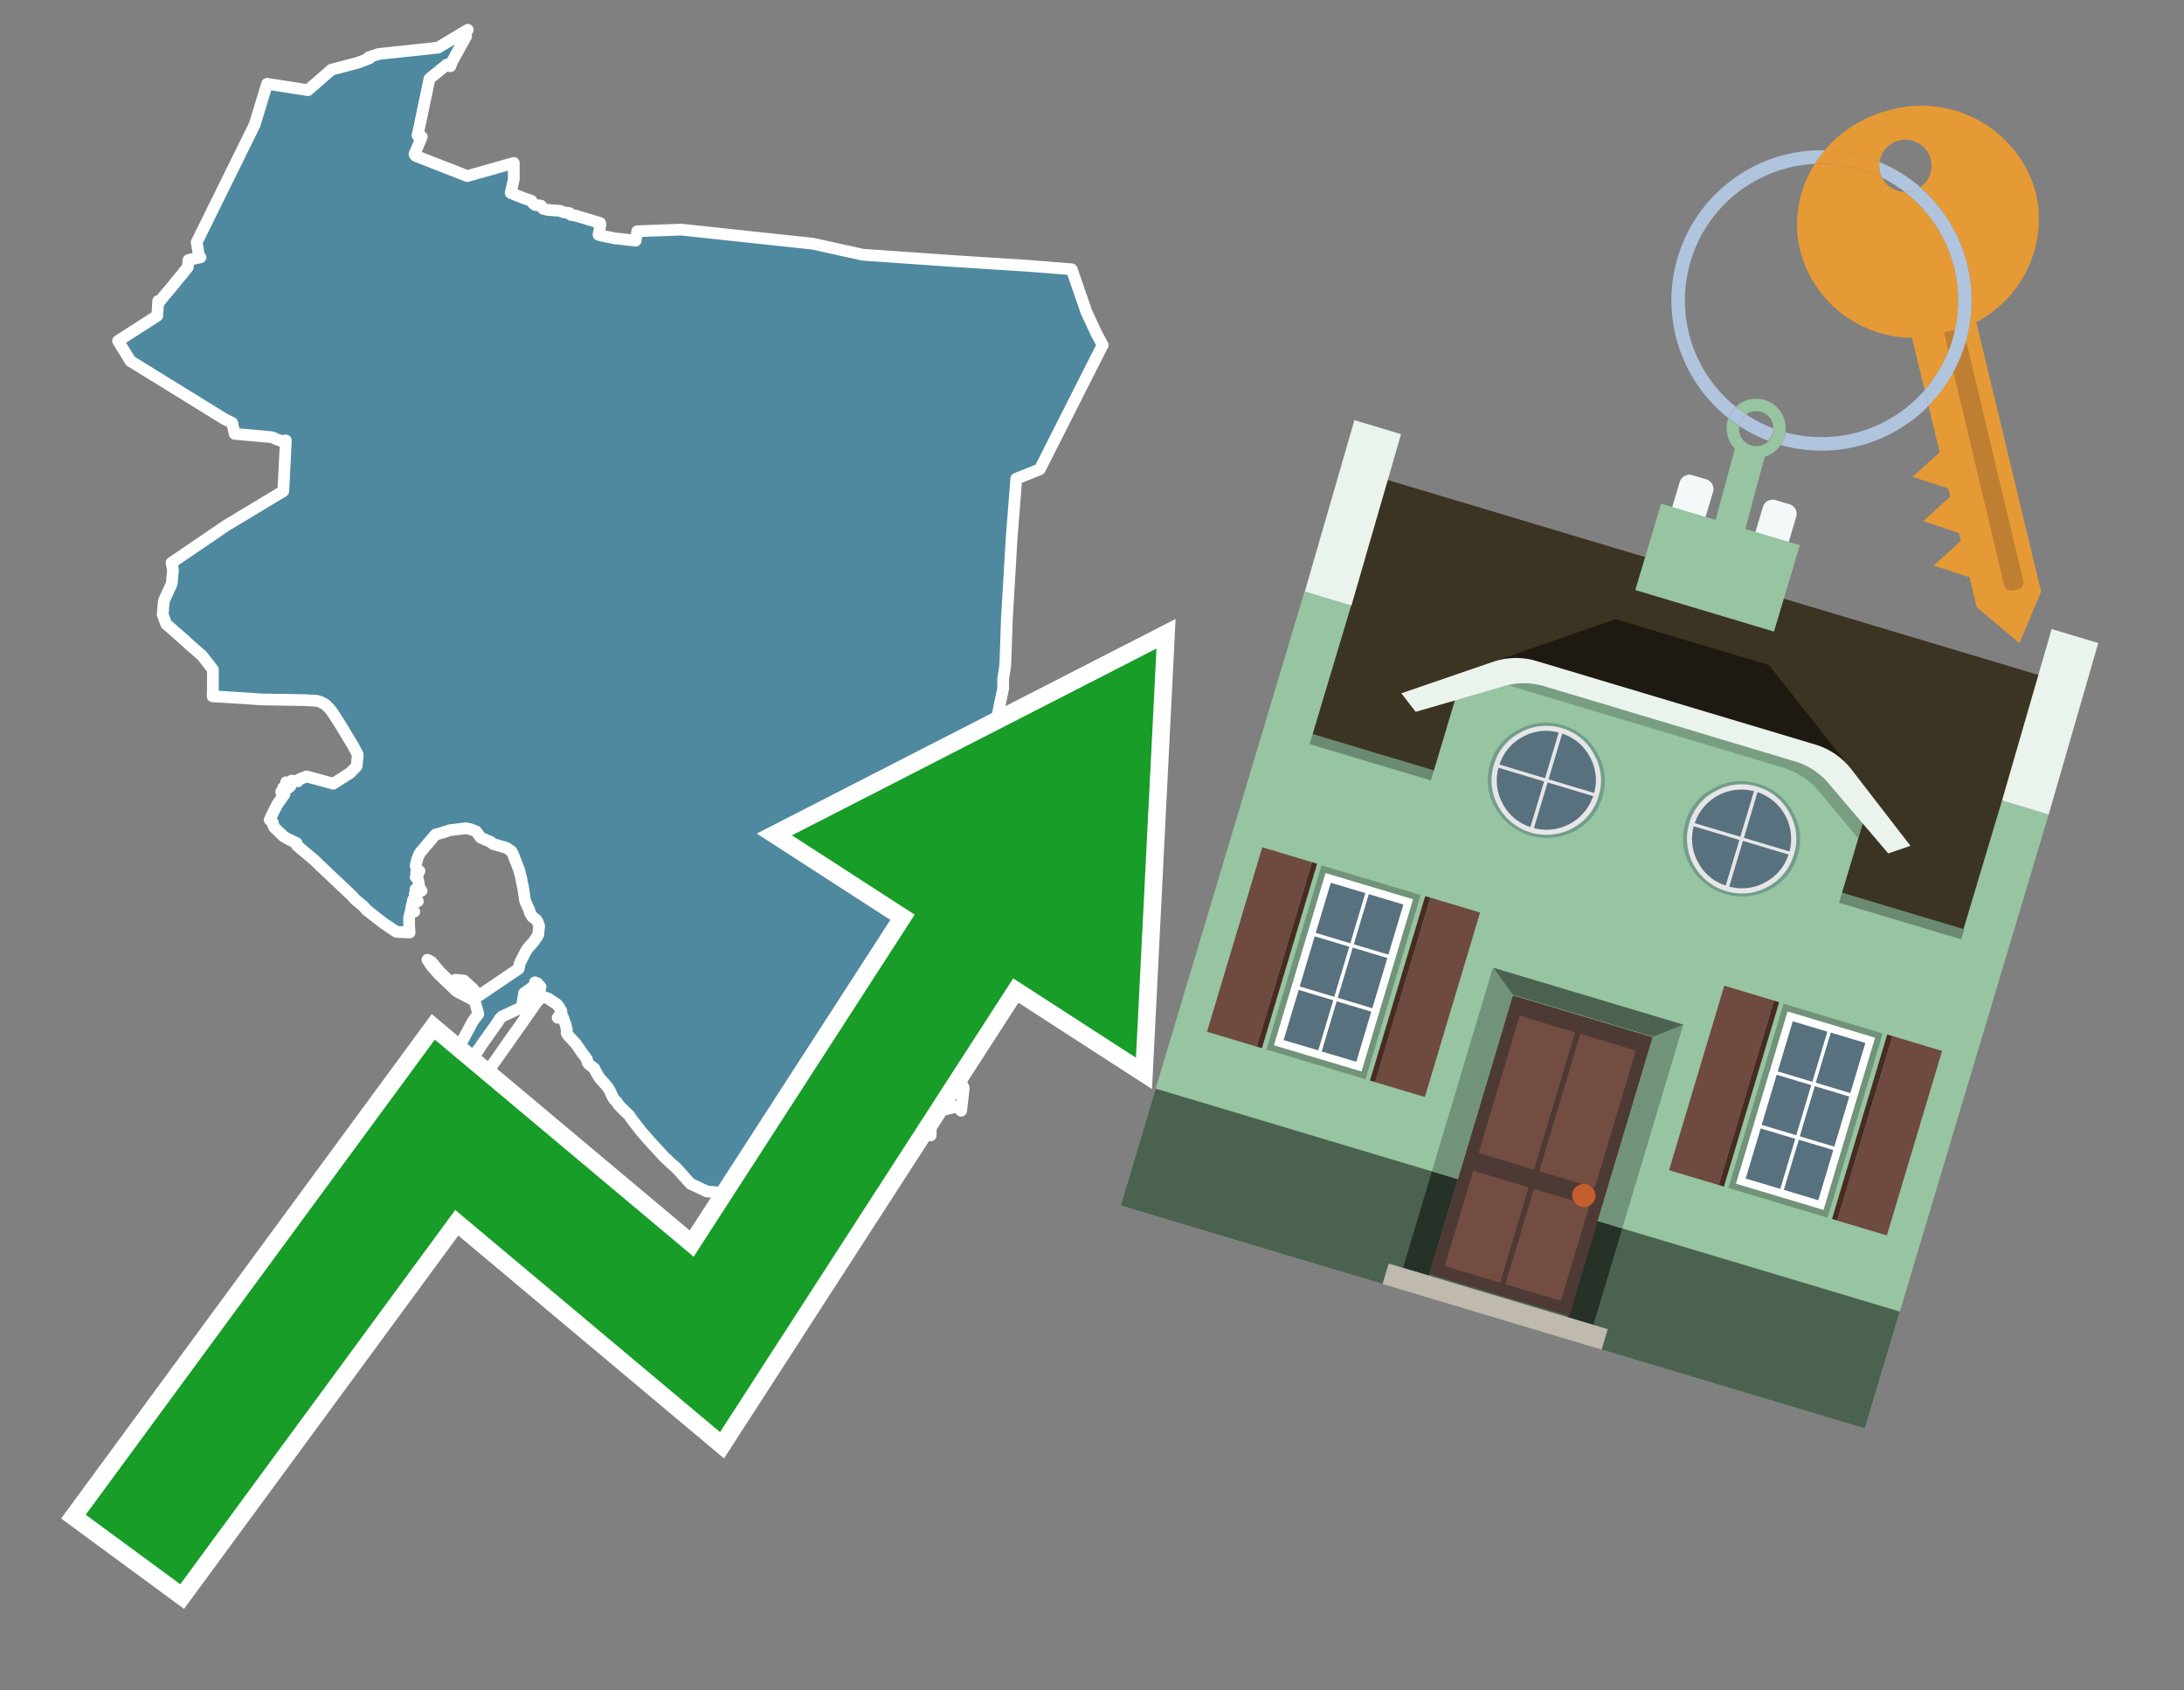 <svg id="Text" xmlns="http://www.w3.org/2000/svg" width="93.05" height="72" viewBox="0 0 93.05 72"><rect x="0" y="0" width="93.05" height="72" fill="#808080" stroke="none"/><polygon points="19.93,1.27 19.88,1.34 19.79,1.44 19.86,1.54 19.26,2.63 19.19,2.82 19.04,2.75 18.3,3.35 17.79,5.77 17.97,5.83 17.66,6.57 17.71,6.64 19.91,7.5 21.89,6.94 21.89,7.64 21.76,8.22 22.34,8.45 22.64,8.55 22.71,8.66 22.8,8.73 23.05,8.76 23.11,8.84 23.14,8.89 23.33,8.94 23.87,8.98 24,9.04 24.27,9.08 24.29,9.11 24.32,9.15 24.55,9.19 25.57,9.5 25.58,9.58 25.56,9.69 25.5,10 25.6,10.03 25.83,10.08 26,10.11 26.17,10.15 27.08,10.25 27.15,9.85 29.02,9.78 34.63,10.38 36.76,10.85 40.64,11.12 43.78,11.32 45.66,11.47 46.28,13.27 46.73,14.24 46.98,14.7 46.96,14.73 44.3,19.99 43.3,20.39 43.1,22.93 42.9,26.34 42.83,28.34 42.74,28.91 42.74,28.97 42.74,29.32 42.43,30.81 42.97,32.68 37.62,34.08 37.36,34.15 38.22,37.22 40.34,37.7 40.35,37.73 40.41,37.85 39.4,38.11 39.41,38.2 39.42,38.42 39.62,38.96 40.6,39.23 41.12,39.48 41.67,39.6 42.21,39.95 42.24,40.04 42.52,40.28 42.59,40.73 42.46,41.1 42.69,41.23 42.81,41.29 42.3,41.7 40.63,45.44 41.06,46.34 40.95,47.31 40.8,47.13 39.68,47.39 39.65,48.36 39.31,48.32 38.88,48.27 38.2,47.75 37.88,48.07 36.97,47.42 35.89,47.24 36.06,46.69 35.99,46.88 35.69,47.66 35.33,48.6 35.2,48.96 35.16,49 34.94,48.78 31.86,50.03 31.86,50.32 31.54,50.45 31.74,50.89 31.48,51 31.23,50.93 30.73,50.81 30.5,50.78 30.12,50.75 29.42,50.42 29.14,50.11 28.89,49.83 28.75,49.69 28.56,49.53 28.41,49.38 28.3,49.28 28.09,49.05 27.72,48.65 27.35,48.23 26.93,47.69 26.8,47.5 26.64,47.35 26.47,47.18 26.34,47.04 26.28,46.94 26.16,46.82 26.1,46.72 25.99,46.47 25.89,46.31 25.66,46.04 25.58,45.96 25.49,45.83 25.35,45.58 25.33,45.52 25.11,45.35 25.03,45.25 25.01,45.13 24.88,44.94 24.79,44.83 24.69,44.68 24.53,44.45 24.27,44.17 24.19,44.09 24.14,43.99 24.15,43.86 24.11,43.7 24.08,43.59 23.95,43.25 23.76,43.35 23.92,43.14 23.91,43.05 23.79,42.85 23.73,42.78 23.34,42.52 23.09,42.45 22.86,42.69 22.64,43.01 21.53,44.59 21.31,44.9 21.19,45.07 20.26,46.38 20,46.53 20.46,46.09 20.84,45.55 21.77,44.22 22.07,43.8 22.36,43.38 22.67,42.74 23.01,42.15 23.03,42.03 22.89,41.88 22.79,41.84 22.83,41.95 22.33,42.3 22.23,42.9 22.09,42.97 21.4,43.29 21.28,43.41 21.19,43.55 21.22,43.52 20.52,44.5 20.36,44.76 20.36,44.72 20.13,45.04 19.47,44.87 19.14,45.32 18.95,45.65 18.87,45.78 19.74,44.26 20.15,43.49 20.38,43.19 20.22,42.62 19.45,42.22 18.69,41.49 18.39,41.15 18.21,40.88 18.38,40.97 18.75,41.41 19.16,41.8 19.58,42 19.48,41.91 19.41,41.73 19.77,41.77 20.13,42.1 20.4,42.41 22.1,41.26 22.14,41.05 22.19,40.94 22.38,40.56 22.46,40.43 22.54,40.33 22.63,40.23 22.72,40.13 22.81,40 22.88,39.9 22.93,39.82 22.97,39.45 22.92,39.3 22.87,39.2 22.79,39.13 22.68,39.05 22.58,38.88 22.54,38.74 22.41,38.46 22.37,38.36 22.28,37.76 22.24,37.6 22.21,37.42 22.12,37.06 21.99,36.73 21.92,36.55 21.86,36.39 21.79,36.26 21.57,36.11 21.01,35.95 20.92,35.87 20.67,35.76 20.53,35.7 20.47,35.67 20.36,35.51 20.28,35.41 20.05,35.32 19.83,35.28 19.17,35.36 18.93,35.44 18.8,35.48 18.55,35.55 17.89,36.33 17.83,36.46 17.77,36.61 17.71,36.87 17.74,36.99 17.87,37.1 17.73,37.17 17.8,37.27 17.71,37.36 17.81,37.47 17.89,37.91 17.96,37.94 17.7,37.88 17.74,37.98 17.77,38.01 17.67,38.07 17.8,38.39 17.6,38.33 17.52,38.69 17.65,38.83 17.5,38.8 17.43,39.09 17.43,39.42 17.45,39.72 16.89,39.69 16.68,39.55 16.35,39.33 15.63,38.77 15.49,38.61 15.11,38.29 14.99,38.15 13.57,36.81 13.42,36.66 12.65,36.01 12.64,35.91 12.26,35.73 12.09,35.63 11.69,35.25 11.63,35.12 11.63,35.05 11.54,34.97 11.49,34.92 11.65,34.58 11.82,34.25 12.12,33.83 11.98,33.73 12.13,33.69 12.06,33.56 12.21,33.61 12.37,33.49 12.19,33.32 12.36,33.41 12.43,33.25 12.69,33.28 12.76,33.19 12.85,33.15 12.95,33.12 13.06,33.07 14.2,33.38 14.92,32.92 15.19,32.64 15.2,32.61 15.24,32.17 15.24,32.14 15.04,31.76 14.85,31.45 14.69,31.18 14.49,30.85 14.22,30.43 14.11,30.27 13.98,30.12 13.85,30 13.66,29.9 13.49,29.85 12.95,29.82 11.09,29.79 10.7,29.76 10.06,29.72 9.61,29.69 9.06,29.66 9.06,29.63 9.07,29.41 9.07,29.16 9.07,28.52 8.62,27.94 8.28,27.64 8.07,27.46 7.87,27.27 7.63,27.06 7.48,26.93 7.22,26.7 7.09,26.59 7.07,26.56 7.06,26.53 6.93,26.16 6.95,25.97 6.96,25.81 6.97,25.71 6.98,25.6 7.17,25.18 7.32,24.85 7.32,24.82 7.34,24.6 7.36,24.39 7.37,24.28 7.36,24.22 7.33,24.08 7.31,23.97 9.63,22.39 12.07,20.92 12.18,18.76 12,18.79 11.75,18.7 11.68,18.66 11.57,18.62 10,18.48 9.89,18.01 9.58,17.86 5.56,15.38 5.03,14.52 6.7,13.45 6.74,12.82 6.78,12.87 6.86,12.77 7.03,12.56 7.13,12.44 7.16,12.41 7.24,12.31 7.3,12.24 7.35,12.18 7.46,12.05 7.48,12.02 7.56,11.92 7.61,11.86 7.69,11.76 7.74,11.71 7.85,11.56 7.88,11.53 7.96,11.43 8,11.38 8.03,11.08 8.18,11.04 8.54,10.96 8.48,10.91 8.38,10.32 10.85,5.31 11.38,3.57 13.12,3.84 14.12,2.97 15.25,2.67 15.73,2.49 15.71,2.44 16.13,2.3 18.66,2.03 " fill="#4e89a0" stroke="#fff" stroke-linejoin="round" stroke-width="0.5"/><polygon points="49.272 27.624 33.741 35.58 38.97 38.959 29.553 53.529 18.525 44.281 3.652 64.518 7.681 67.479 19.396 51.538 30.678 60.999 43.169 41.673 48.398 45.053 49.272 27.624" fill="none" stroke="#fff" stroke-miterlimit="10" stroke-width="1.5"/><polygon points="49.272 27.624 33.741 35.58 38.97 38.959 29.553 53.529 18.525 44.281 3.652 64.518 7.681 67.479 19.396 51.538 30.678 60.999 43.169 41.673 48.398 45.053 49.272 27.624" fill="#179d28"/><path d="M80.19,7.577a1.16,1.16,0,0,1-.094-.251,1.114,1.114,0,0,1-.018-.429A6.367,6.367,0,0,0,77.743,6.4a5.269,5.269,0,0,0-.423.577c.1,0,.192-.007.288-.007A5.794,5.794,0,0,1,80.19,7.577Z" fill="#e69a35"/><path d="M77.608,6.4A6.394,6.394,0,0,0,73.64,17.81a1.26,1.26,0,0,1,.317-.48A5.821,5.821,0,0,1,77.32,6.981a5.269,5.269,0,0,1,.423-.577Z" fill="#b0c4de"/><path d="M84.2,13.72a4.962,4.962,0,0,0,2.545-5.48,5.047,5.047,0,0,0-6.179-3.566A5.322,5.322,0,0,0,77.743,6.4a6.367,6.367,0,0,1,2.335.493,1.114,1.114,0,1,1,1.736,1.084,6.392,6.392,0,0,1,.347,9.3l.479,1.985-.438.4-.716.648.92.3.6.2.082.341-.438.4-.716.648.92.3.605.2.082.341-.438.4-.716.649.92.3.605.2.307,1.274,1.821,1.534.921-2.2Z" fill="#e69a35"/><path d="M81.154,8.179a1.115,1.115,0,0,1-.964-.6,5.794,5.794,0,0,0-2.582-.6c-.1,0-.192,0-.288.007a4.783,4.783,0,0,0-.625,3.685,4.962,4.962,0,0,0,4.765,3.715L82,16.617a5.82,5.82,0,0,0-.846-8.438Z" fill="#e69a35"/><path d="M74.1,18.142a6.386,6.386,0,0,0,1.232.63.73.73,0,0,0,.224-.527h0a5.783,5.783,0,0,1-1.159-.593A.733.733,0,0,0,74.1,18.142Z" fill="#b0c4de"/><path d="M74.4,17.652q-.228-.152-.44-.322a1.26,1.26,0,0,0-.317.48c.148.117.3.228.46.332A.733.733,0,0,1,74.4,17.652Z" fill="#b0c4de"/><path d="M74.824,16.984a1.257,1.257,0,0,0-.867.346c.141.114.288.222.44.322a.731.731,0,0,1,1.159.593h0a.732.732,0,1,1-1.463,0,.7.7,0,0,1,.007-.1c-.158-.1-.312-.215-.46-.332a1.258,1.258,0,0,0,.273,1.3l-.979,3.635,1.275.341.98-3.639a1.266,1.266,0,0,0,.681-.5,1.249,1.249,0,0,0,.2-.538,1.328,1.328,0,0,0,.012-.168A1.262,1.262,0,0,0,74.824,16.984Z" fill="#97c4a1"/><path d="M85.974,25.1l-.226.053a.3.3,0,0,1-.362-.223l-2.56-10.777.81-.193L86.2,24.736A.3.3,0,0,1,85.974,25.1Z" fill="#bf7f32"/><path d="M80.1,7.326a1.16,1.16,0,0,0,.094.251,5.833,5.833,0,0,1,.964.6,1.137,1.137,0,0,0,.287-.031,1.108,1.108,0,0,0,.373-.167A6.371,6.371,0,0,0,80.078,6.9,1.114,1.114,0,0,0,80.1,7.326Z" fill="#b0c4de"/><path d="M77.608,18.618a5.836,5.836,0,0,1-1.534-.2,1.24,1.24,0,0,1-.2.537,6.4,6.4,0,0,0,6.291-1.666L82,16.617A5.807,5.807,0,0,1,77.608,18.618Z" fill="#b0c4de"/><path d="M81.814,7.981a1.108,1.108,0,0,1-.373.167,1.137,1.137,0,0,1-.287.031A5.82,5.82,0,0,1,82,16.617l.161.667a6.392,6.392,0,0,0-.347-9.3Z" fill="#b0c4de"/><polygon points="83.79 39.753 55.78 31.364 58.988 20.404 86.964 28.783 83.79 39.753 83.79 39.753" fill="#3c3422" fill-rule="evenodd"/><polygon points="81.705 53.32 87.284 34.692 85.297 34.097 83.656 39.575 55.926 31.269 57.567 25.791 55.579 25.196 47.746 51.348 79.451 60.844 81.705 53.32" fill="#97c4a1" fill-rule="evenodd"/><rect x="69.522" y="21.148" width="0.444" height="28.983" transform="translate(15.592 92.226) rotate(-73.326)" opacity="0.3"/><polygon points="87.284 34.692 85.297 34.097 87.411 26.793 89.398 27.388 87.284 34.692 87.284 34.692" fill="#eaf3ec" fill-rule="evenodd"/><polygon points="57.578 25.794 55.591 25.199 57.705 17.896 59.692 18.491 57.578 25.794 57.578 25.794" fill="#eaf3ec" fill-rule="evenodd"/><polygon points="79.451 60.844 80.943 55.865 49.238 46.369 47.747 51.348 79.451 60.844 79.451 60.844" fill="#4c6251" fill-rule="evenodd"/><path d="M71.566,20.528l-.522,1.743,1.418.425.523-1.744a.432.432,0,0,0-.289-.536l-.593-.177A.431.431,0,0,0,71.566,20.528Z" fill="#f3f9f8" fill-rule="evenodd"/><path d="M75.111,21.589l-.522,1.743,1.418.425.522-1.743a.43.43,0,0,0-.289-.536l-.593-.178A.43.43,0,0,0,75.111,21.589Z" fill="#f3f9f8" fill-rule="evenodd"/><polygon points="75.368 28.329 68.829 26.37 63.807 28.121 78.733 32.591 75.368 28.329" fill="#1e1a11"/><polygon points="78.248 32.422 64.442 28.287 62.236 28.998 60.064 36.247 77.453 41.455 79.651 34.116 78.248 32.422" fill="#97c4a1"/><path d="M77.74,32.516S65.088,28.725,65,28.7l-.938.43,11.892,3.562a3.175,3.175,0,0,1,1.532,1l1.685,2.02.327-1.09Z" fill-rule="evenodd" opacity="0.2"/><path d="M77.35,31.716,65.458,28.154a3.041,3.041,0,0,0-1.854.037l-3.9,1.339.611.79,3.626-1.054a3.045,3.045,0,0,1,1.855-.037l10.673,3.2A3.028,3.028,0,0,1,78,33.477l2.45,2.874.945-.325-2.518-3.26A3.036,3.036,0,0,0,77.35,31.716Z" fill="#eaf3ec"/><polygon points="76.683 23.223 70.773 21.453 69.671 25.132 75.581 26.902 76.683 23.223 76.683 23.223" fill="#97c4a1" fill-rule="evenodd"/><g id="Symbol_9_0_Layer2_0_MEMBER_8_MEMBER_21_MEMBER_0_FILL" data-name="Symbol 9 0 Layer2 0 MEMBER 8 MEMBER 21 MEMBER 0 FILL"><path d="M66.584,30.892a2.39,2.39,0,0,0-1.891.189,2.317,2.317,0,0,0-1.2,1.448A2.345,2.345,0,0,0,63.7,34.4a2.528,2.528,0,0,0,3.367,1.008,2.339,2.339,0,0,0,1.2-1.447,2.313,2.313,0,0,0-.208-1.87A2.394,2.394,0,0,0,66.584,30.892Z" fill="#729d8c"/></g><g id="Symbol_9_0_Layer2_0_MEMBER_8_MEMBER_21_MEMBER_1_FILL" data-name="Symbol 9 0 Layer2 0 MEMBER 8 MEMBER 21 MEMBER 1 FILL"><path d="M66.547,31.016a2.241,2.241,0,0,0-1.769.185,2.213,2.213,0,0,0-1.127,1.376,2.239,2.239,0,0,0,.185,1.768,2.341,2.341,0,0,0,3.145.942,2.234,2.234,0,0,0,1.126-1.376,2.207,2.207,0,0,0-.185-1.768A2.237,2.237,0,0,0,66.547,31.016Z" fill="#e6e6e6"/></g><g id="Symbol_9_0_Layer2_0_MEMBER_8_MEMBER_21_MEMBER_2_MEMBER_0_FILL" data-name="Symbol 9 0 Layer2 0 MEMBER 8 MEMBER 21 MEMBER 2 MEMBER 0 FILL"><path d="M65.787,33.284,63.843,32.7a2.036,2.036,0,0,0,.186,1.539,2.015,2.015,0,0,0,1.175.986Z" fill="#58717f"/></g><g id="Symbol_9_0_Layer2_0_MEMBER_8_MEMBER_21_MEMBER_2_MEMBER_1_FILL" data-name="Symbol 9 0 Layer2 0 MEMBER 8 MEMBER 21 MEMBER 2 MEMBER 1 FILL"><path d="M65.827,33.148l.582-1.944a2.01,2.01,0,0,0-1.523.178,2.037,2.037,0,0,0-1,1.183Z" fill="#58717f"/></g><g id="Symbol_9_0_Layer2_0_MEMBER_8_MEMBER_21_MEMBER_2_MEMBER_2_FILL" data-name="Symbol 9 0 Layer2 0 MEMBER 8 MEMBER 21 MEMBER 2 MEMBER 2 FILL"><path d="M67.878,33.91l-1.943-.582-.582,1.944a2.1,2.1,0,0,0,2.525-1.362Z" fill="#58717f"/></g><g id="Symbol_9_0_Layer2_0_MEMBER_8_MEMBER_21_MEMBER_2_MEMBER_3_FILL" data-name="Symbol 9 0 Layer2 0 MEMBER 8 MEMBER 21 MEMBER 2 MEMBER 3 FILL"><path d="M66.558,31.249l-.582,1.943,1.943.582a2.031,2.031,0,0,0-.186-1.539A2.009,2.009,0,0,0,66.558,31.249Z" fill="#58717f"/></g><g id="Symbol_9_0_Layer2_0_MEMBER_8_MEMBER_21_MEMBER_0_FILL-2" data-name="Symbol 9 0 Layer2 0 MEMBER 8 MEMBER 21 MEMBER 0 FILL"><path d="M74.9,33.384a2.4,2.4,0,0,0-1.891.189,2.316,2.316,0,0,0-1.2,1.448,2.341,2.341,0,0,0,.209,1.87A2.527,2.527,0,0,0,75.387,37.9a2.345,2.345,0,0,0,1.2-1.447,2.314,2.314,0,0,0-.209-1.87A2.389,2.389,0,0,0,74.9,33.384Z" fill="#729d8c"/></g><g id="Symbol_9_0_Layer2_0_MEMBER_8_MEMBER_21_MEMBER_1_FILL-2" data-name="Symbol 9 0 Layer2 0 MEMBER 8 MEMBER 21 MEMBER 1 FILL"><path d="M74.867,33.508a2.239,2.239,0,0,0-1.768.185,2.21,2.21,0,0,0-1.127,1.376,2.316,2.316,0,0,0,1.564,2.883,2.261,2.261,0,0,0,1.765-.173A2.237,2.237,0,0,0,76.428,36.4a2.209,2.209,0,0,0-.185-1.769A2.239,2.239,0,0,0,74.867,33.508Z" fill="#e6e6e6"/></g><g id="Symbol_9_0_Layer2_0_MEMBER_8_MEMBER_21_MEMBER_2_MEMBER_0_FILL-2" data-name="Symbol 9 0 Layer2 0 MEMBER 8 MEMBER 21 MEMBER 2 MEMBER 0 FILL"><path d="M74.107,35.776l-1.943-.582a2.031,2.031,0,0,0,.186,1.539,2.009,2.009,0,0,0,1.175.986Z" fill="#58717f"/></g><g id="Symbol_9_0_Layer2_0_MEMBER_8_MEMBER_21_MEMBER_2_MEMBER_1_FILL-2" data-name="Symbol 9 0 Layer2 0 MEMBER 8 MEMBER 21 MEMBER 2 MEMBER 1 FILL"><path d="M74.148,35.64,74.73,33.7a2.1,2.1,0,0,0-2.525,1.362Z" fill="#58717f"/></g><g id="Symbol_9_0_Layer2_0_MEMBER_8_MEMBER_21_MEMBER_2_MEMBER_2_FILL-2" data-name="Symbol 9 0 Layer2 0 MEMBER 8 MEMBER 21 MEMBER 2 MEMBER 2 FILL"><path d="M76.2,36.4l-1.943-.582-.582,1.944a2.015,2.015,0,0,0,1.523-.178A2.036,2.036,0,0,0,76.2,36.4Z" fill="#58717f"/></g><g id="Symbol_9_0_Layer2_0_MEMBER_8_MEMBER_21_MEMBER_2_MEMBER_3_FILL-2" data-name="Symbol 9 0 Layer2 0 MEMBER 8 MEMBER 21 MEMBER 2 MEMBER 3 FILL"><path d="M74.879,33.741,74.3,35.684l1.943.582a2.1,2.1,0,0,0-1.361-2.525Z" fill="#58717f"/></g><polygon points="51.426 43.946 53.542 44.58 55.896 36.723 53.78 36.089 51.426 43.946 51.426 43.946" fill="#6e4a3f" fill-rule="evenodd"/><polygon points="53.542 44.58 53.764 44.647 56.117 36.789 55.896 36.723 53.542 44.58 53.542 44.58" fill="#482b22" fill-rule="evenodd"/><polygon points="60.706 46.726 58.59 46.092 60.943 38.235 63.059 38.868 60.706 46.726 60.706 46.726" fill="#6e4a3f" fill-rule="evenodd"/><polygon points="58.59 46.092 58.368 46.026 60.722 38.168 60.943 38.235 58.59 46.092 58.59 46.092" fill="#482b22" fill-rule="evenodd"/><rect x="53.146" y="39.209" width="8.19" height="4.408" transform="translate(1.145 84.365) rotate(-73.326)" fill="#719379"/><polygon points="60.205 38.304 56.474 37.187 54.277 44.522 58.008 45.639 60.205 38.304 60.205 38.304" fill="#fff" fill-rule="evenodd"/><path d="M59.792,38.527l-.64,2.136-1.474-.442.639-2.135,1.475.441Zm-1.621-.485-.64,2.136-1.474-.442L56.7,37.6l1.474.442Zm-2.158,1.84,1.475.441-.64,2.136-1.474-.441.639-2.136Zm-.683,2.282,1.474.441-.639,2.136L54.69,44.3l.64-2.135Zm.981,2.621.639-2.136,1.475.442-.64,2.135-1.474-.441Zm2.158-1.84L56.994,42.5l.64-2.136,1.474.442-.639,2.136Z" fill="#58717f" fill-rule="evenodd"/><polygon points="80.39 52.621 78.274 51.988 80.628 44.13 82.743 44.764 80.39 52.621 80.39 52.621" fill="#6e4a3f" fill-rule="evenodd"/><polygon points="78.274 51.988 78.053 51.921 80.406 44.064 80.628 44.13 78.274 51.988 78.274 51.988" fill="#482b22" fill-rule="evenodd"/><polygon points="71.111 49.842 73.227 50.476 75.58 42.619 73.464 41.985 71.111 49.842 71.111 49.842" fill="#6e4a3f" fill-rule="evenodd"/><polygon points="73.227 50.476 73.448 50.542 75.802 42.685 75.58 42.619 73.227 50.476 73.227 50.476" fill="#482b22" fill-rule="evenodd"/><rect x="72.83" y="45.105" width="8.19" height="4.408" transform="translate(9.534 107.426) rotate(-73.326)" fill="#719379"/><polygon points="76.159 43.083 79.889 44.2 77.692 51.535 73.962 50.418 76.159 43.083 76.159 43.083" fill="#fff" fill-rule="evenodd"/><path d="M76.381,43.5l1.475.442-.64,2.135-1.475-.441.64-2.136ZM78,43.981l1.474.442-.64,2.136-1.474-.442L78,43.981Zm.791,2.724-.64,2.135L76.679,48.4l.64-2.136,1.474.442Zm-.684,2.282-.639,2.135L76,50.68l.64-2.135,1.474.442Zm-2.26,1.65L74.375,50.2l.639-2.135,1.475.441-.64,2.136Zm-.791-2.724.64-2.135,1.474.441-.639,2.136-1.475-.442Z" fill="#58717f" fill-rule="evenodd"/><polygon points="67.888 56.431 69.118 52.323 68.019 51.994 66.789 56.102 67.888 56.431 67.888 56.431" fill="#263128" fill-rule="evenodd"/><polygon points="60.877 54.331 62.108 50.223 61.007 49.894 59.776 54.002 60.877 54.331 60.877 54.331" fill="#263128" fill-rule="evenodd"/><g id="Symbol_9_0_Layer2_0_MEMBER_8_MEMBER_12_MEMBER_0_FILL" data-name="Symbol 9 0 Layer2 0 MEMBER 8 MEMBER 12 MEMBER 0 FILL"><path d="M70.418,44.178l-5.965-1.786L60.9,54.27l5.964,1.786Z" fill="#4e3a34"/></g><g id="Symbol_9_0_Layer2_0_MEMBER_8_MEMBER_12_MEMBER_1_MEMBER_0_FILL" data-name="Symbol 9 0 Layer2 0 MEMBER 8 MEMBER 12 MEMBER 1 MEMBER 0 FILL"><path d="M65.358,49.815l1.75-5.843-2.363-.708L63,49.107Z" fill="#744d42"/></g><g id="Symbol_9_0_Layer2_0_MEMBER_8_MEMBER_12_MEMBER_1_MEMBER_1_FILL" data-name="Symbol 9 0 Layer2 0 MEMBER 8 MEMBER 12 MEMBER 1 MEMBER 1 FILL"><path d="M67.331,44.039l-1.75,5.842,2.364.708,1.75-5.842Z" fill="#744d42"/></g><g id="Symbol_9_0_Layer2_0_MEMBER_8_MEMBER_12_MEMBER_2_MEMBER_0_FILL" data-name="Symbol 9 0 Layer2 0 MEMBER 8 MEMBER 12 MEMBER 2 MEMBER 0 FILL"><path d="M63.915,54.633l1.215-4.058-2.363-.707-1.215,4.057Z" fill="#744d42"/></g><g id="Symbol_9_0_Layer2_0_MEMBER_8_MEMBER_12_MEMBER_2_MEMBER_1_FILL" data-name="Symbol 9 0 Layer2 0 MEMBER 8 MEMBER 12 MEMBER 2 MEMBER 1 FILL"><path d="M66.5,55.407l1.215-4.057-2.363-.708L64.138,54.7Z" fill="#744d42"/></g><g id="Symbol_9_0_Layer2_0_MEMBER_8_MEMBER_13_FILL" data-name="Symbol 9 0 Layer2 0 MEMBER 8 MEMBER 13 FILL"><path d="M67.959,51.058a.439.439,0,0,0-.045-.367.487.487,0,0,0-.669-.2.445.445,0,0,0-.239.282.457.457,0,0,0,.041.378.481.481,0,0,0,.293.242.459.459,0,0,0,.377-.042A.453.453,0,0,0,67.959,51.058Z" fill="#c35e2d"/></g><g id="Symbol_9_0_Layer2_0_MEMBER_8_MEMBER_14_FILL" data-name="Symbol 9 0 Layer2 0 MEMBER 8 MEMBER 14 FILL"><path d="M64.557,42.047l-.951-.833-2.6,8.68,1.1.329Z" fill="#719379"/></g><g id="Symbol_9_0_Layer2_0_MEMBER_8_MEMBER_15_FILL" data-name="Symbol 9 0 Layer2 0 MEMBER 8 MEMBER 15 FILL"><path d="M71.718,43.643l-1.2.19L68.072,52.01l1.046.313Z" fill="#719379"/></g><g id="Symbol_9_0_Layer2_0_MEMBER_8_MEMBER_16_FILL" data-name="Symbol 9 0 Layer2 0 MEMBER 8 MEMBER 16 FILL"><path d="M63.627,41.22l.836,1.156,5.961,1.786,1.294-.519Z" fill="#4c6251"/></g><polygon points="58.905 54.69 59.166 53.819 68.498 56.614 68.237 57.485 58.905 54.69 58.905 54.69" fill="#c0b9ad" fill-rule="evenodd"/></svg>